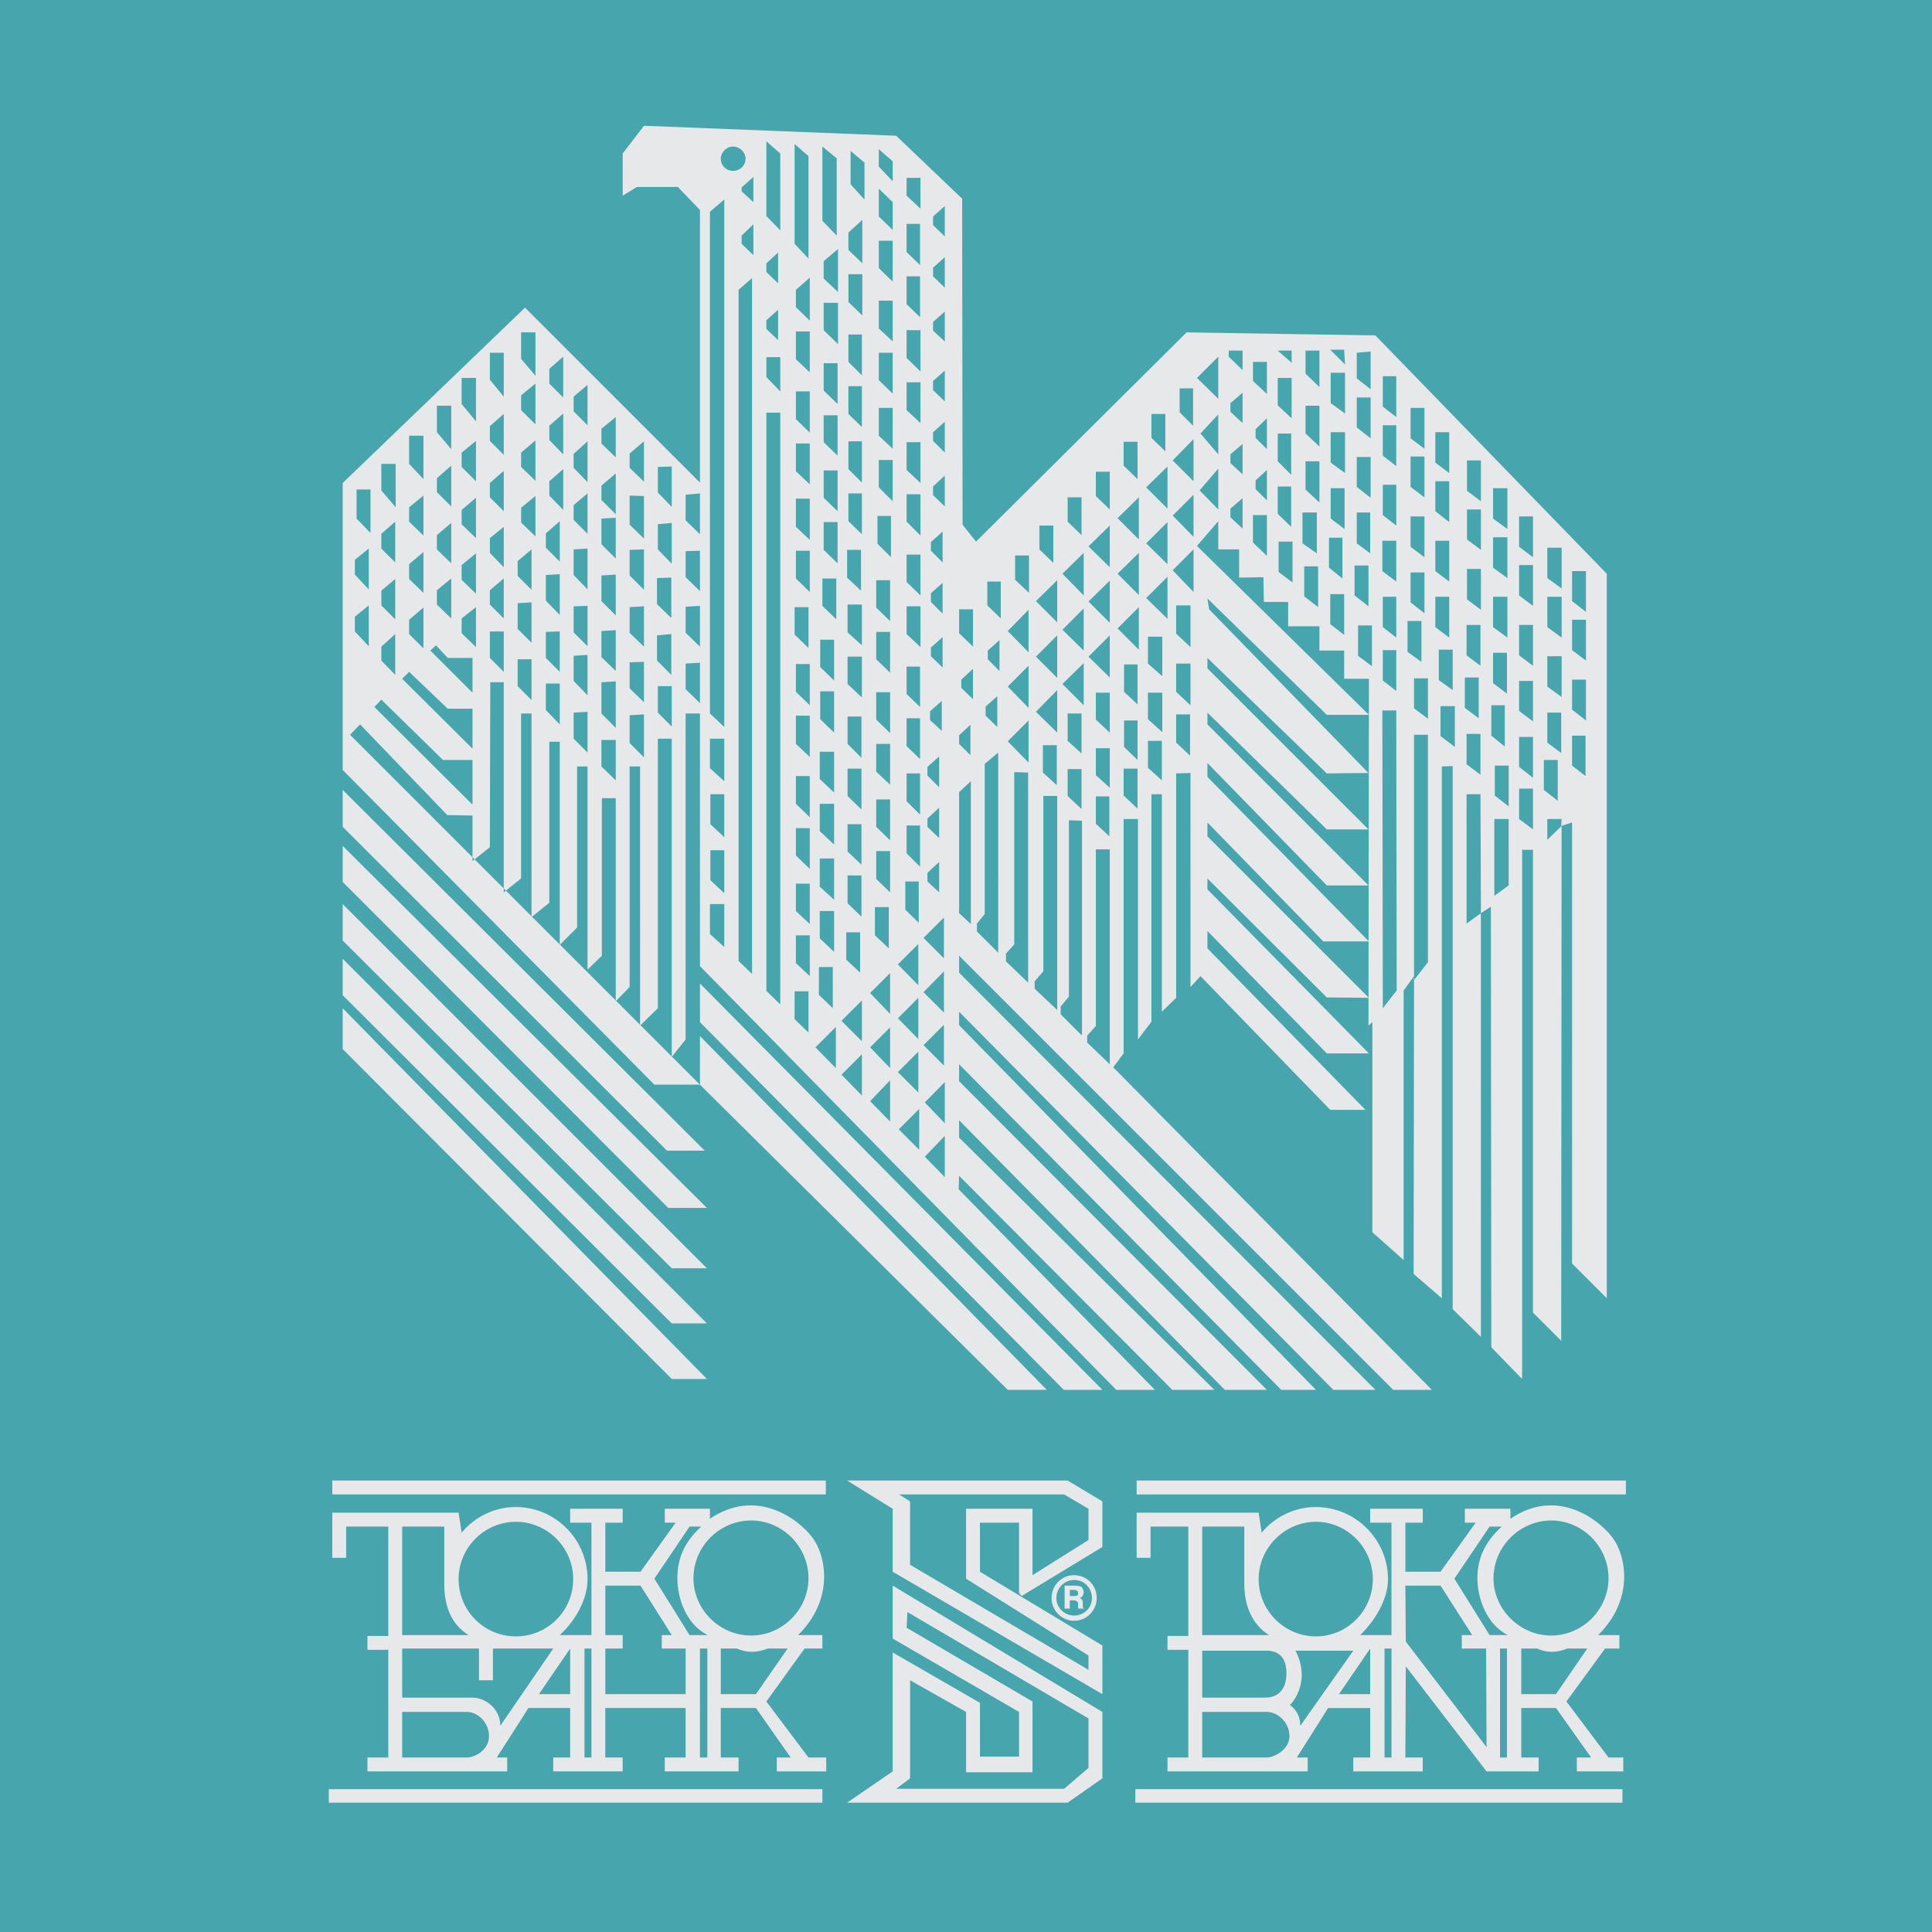 <?xml version="1.0" encoding="utf-8"?>
<!-- Generator: Adobe Illustrator 13.0.0, SVG Export Plug-In . SVG Version: 6.00 Build 14948)  -->
<!DOCTYPE svg PUBLIC "-//W3C//DTD SVG 1.0//EN" "http://www.w3.org/TR/2001/REC-SVG-20010904/DTD/svg10.dtd">
<svg version="1.0" id="Layer_1" xmlns="http://www.w3.org/2000/svg" xmlns:xlink="http://www.w3.org/1999/xlink" x="0px" y="0px"
	 width="192.756px" height="192.756px" viewBox="0 0 192.756 192.756" enable-background="new 0 0 192.756 192.756"
	 xml:space="preserve">
<g>
	<polygon fill-rule="evenodd" clip-rule="evenodd" fill="#47A5AE" points="0,0 192.756,0 192.756,192.756 0,192.756 0,0 	"/>
	<path fill-rule="evenodd" clip-rule="evenodd" fill="#E7E8E9" d="M73.127,17.05c-0.649,0-1.212-0.52-1.212-1.213
		c0-0.649,0.563-1.212,1.212-1.212c0.693,0,1.256,0.563,1.256,1.212C74.383,16.53,73.82,17.05,73.127,17.05L73.127,17.05z
		 M40.818,43.469h1.429V47.8l-1.429-1.516V43.469L40.818,43.469z M35.404,61.529l1.386-1.126v4.071l-1.386-1.473V61.529
		L35.404,61.529z M54.807,48.016l1.386-1.212v4.071l-1.386-1.429V48.016L54.807,48.016z M54.807,42.473l1.386-1.213v4.071
		l-1.386-1.429V42.473L54.807,42.473z M54.807,36.799l1.386-1.212v4.071l-1.386-1.386V36.799L54.807,36.799z M48.874,53.69
		l1.386-1.126v4.028l-1.386-1.43V53.69L48.874,53.69z M48.874,48.189l1.386-1.213v4.028l-1.386-1.386V48.189L48.874,48.189z
		 M48.874,42.516l1.386-1.213v4.071l-1.386-1.386V42.516L48.874,42.516z M51.992,50.658l1.43-1.169v4.028l-1.43-1.386V50.658
		L51.992,50.658z M51.992,45.158l1.43-1.213v4.028l-1.43-1.386V45.158L51.992,45.158z M51.992,39.441l1.43-1.169v4.071l-1.43-1.429
		V39.441L51.992,39.441z M46.059,56.375l1.429-1.169v4.028l-1.429-1.386V56.375L46.059,56.375z M46.059,50.875l1.429-1.212v4.028
		l-1.429-1.386V50.875L46.059,50.875z M46.059,45.158l1.429-1.169v4.028l-1.429-1.429V45.158L46.059,45.158z M43.59,58.887
		l1.429-1.17v3.985l-1.429-1.386V58.887L43.59,58.887z M43.59,53.387l1.429-1.213v4.028l-1.429-1.386V53.387L43.59,53.387z
		 M43.59,47.713l1.429-1.256v4.071l-1.429-1.429V47.713L43.59,47.713z M40.818,61.832l1.429-1.213v4.071l-1.429-1.429V61.832
		L40.818,61.832z M40.818,56.288l1.429-1.212v4.071l-1.429-1.386V56.288L40.818,56.288z M40.818,50.615l1.429-1.169v3.984
		l-1.429-1.386V50.615L40.818,50.615z M38.046,64.517l1.386-1.256v4.071l-1.386-1.43V64.517L38.046,64.517z M38.046,58.93
		l1.386-1.169v4.028l-1.386-1.386V58.93L38.046,58.93z M38.046,53.256l1.386-1.212v4.071l-1.386-1.386V53.256L38.046,53.256z
		 M57.232,71.101l1.386-0.087v4.071l-1.386-1.386V71.101L57.232,71.101z M57.232,65.427l1.386-0.086v4.027l-1.386-1.429V65.427
		L57.232,65.427z M60.004,68.068l1.429-0.086v4.634l-1.429-1.429V68.068L60.004,68.068z M60.004,62.958l1.429-0.086v4.071
		l-1.429-1.386V62.958L60.004,62.958z M62.819,71.36l1.429-0.086v4.288l-1.429-1.43V71.36L62.819,71.36z M62.819,66.076l1.429-0.043
		v4.028l-1.429-1.386V66.076L62.819,66.076z M126.398,41.736l-1.127,1.083v0.866l1.127,1.126V41.736L126.398,41.736z M75.163,22.377
		l-1.169,1.126v0.823l1.169,1.126V22.377L75.163,22.377z M77.631,30.909l-1.169,1.04v0.866l1.169,1.126V30.909L77.631,30.909z
		 M75.163,17.656l-1.169,1.04v0.39l1.169,1.083V17.656L75.163,17.656z M77.631,25.192l-1.169,1.083v0.866l1.169,1.126V25.192
		L77.631,25.192z M94.262,20.558l-1.169,1.039v0.866l1.169,1.126V20.558L94.262,20.558z M94.262,36.972l-1.169,1.04v0.91
		l1.169,1.126V36.972L94.262,36.972z M99.502,69.455l-1.168,1.04v0.909l1.168,1.126V69.455L99.502,69.455z M107.947,81.884
		l-1.299-0.043v17.584l-0.822,0.996v0.779l2.121,2.121V81.884L107.947,81.884z M110.721,84.743h-1.387v17.626l-0.865,0.953v0.693
		l2.252,2.166V84.743L110.721,84.743z M105.479,79.416h-1.385v17.497l-0.867,0.995v0.736l2.252,2.123V79.416L105.479,79.416z
		 M102.578,77.077l-1.387-0.043v17.194l-0.822,0.91v0.78l2.209,2.122V77.077L102.578,77.077z M99.59,75.085l-1.344,1.126v14.985
		l-0.779,0.953v0.779l2.123,2.123V75.085L99.59,75.085z M96.861,77.943l-1.169,1.083v12.083l1.169,1.083V77.943L96.861,77.943z
		 M96.818,72.313l-1.126,1.04v0.866l1.126,1.126V72.313L96.818,72.313z M93.699,75.475l-1.169,1.04v0.866l1.169,1.169V75.475
		L93.699,75.475z M94.045,53.04l-1.169,1.04v0.866l1.169,1.169V53.04L94.045,53.04z M123.973,39.181l-1.213,1.04v0.866l1.213,1.126
		V39.181L123.973,39.181z M126.398,46.89l-1.127,1.039v0.867l1.127,1.126V46.89L126.398,46.89z M94.262,25.668l-1.169,1.04v0.866
		l1.169,1.126V25.668L94.262,25.668z M94.262,42.083l-1.169,1.04v0.866l1.169,1.169V42.083L94.262,42.083z M93.699,80.585
		l-1.169,1.083v0.823l1.169,1.126V80.585L93.699,80.585z M94.045,58.15l-1.169,1.04v0.866l1.169,1.169V58.15L94.045,58.15z
		 M123.973,44.292l-1.213,1.04v0.866l1.213,1.126V44.292L123.973,44.292z M94.262,31.082l-1.169,1.04v0.866l1.169,1.083V31.082
		L94.262,31.082z M99.719,63.868l-1.168,1.039v0.867l1.168,1.169V63.868L99.719,63.868z M97.077,66.726l-1.169,1.083v0.823
		l1.169,1.126V66.726L97.077,66.726z M93.959,69.931l-1.169,1.04v0.866l1.169,1.083V69.931L93.959,69.931z M94.262,47.453
		l-1.169,1.083v0.866l1.169,1.126V47.453L94.262,47.453z M93.699,85.999l-1.169,1.083v0.866l1.169,1.083V85.999L93.699,85.999z
		 M94.045,63.564l-1.169,1.039v0.867l1.169,1.126V63.564L94.045,63.564z M123.973,49.706l-1.213,1.039v0.866l1.213,1.126V49.706
		L123.973,49.706z M134.107,34.893h-1.387l1.473,1.473L134.107,34.893L134.107,34.893z M136.75,35.066l-1.387,0.13v2.555
		l1.387,1.083V35.066L136.75,35.066z M139.305,37.535h-1.342v3.032l1.342,1.04V37.535L139.305,37.535z M142.119,40.697h-1.385v3.032
		l1.385,1.04V40.697L142.119,40.697z M144.588,43.122h-1.385v3.032l1.385,1.04V43.122L144.588,43.122z M147.75,45.937h-1.387v3.032
		l1.387,1.04V45.937L147.75,45.937z M150.393,48.709h-1.43v3.031l1.43,1.04V48.709L150.393,48.709z M152.947,51.524h-1.387v3.032
		l1.387,1.04V51.524L152.947,51.524z M155.805,54.643h-1.428v3.032l1.428,1.039V54.643L155.805,54.643z M158.23,56.981h-1.385v2.988
		l1.385,1.083V56.981L158.23,56.981z M134.193,37.188h-1.43v3.032l1.43,1.04V37.188L134.193,37.188z M131.639,34.98h-1.387v2.295
		l1.387,1.343V34.98L131.639,34.98z M136.75,39.657h-1.387v2.988l1.387,1.083V39.657L136.75,39.657z M139.305,42.429h-1.342v3.032
		l1.342,1.04V42.429L139.305,42.429z M142.119,45.547h-1.385v3.032l1.385,1.04V45.547L142.119,45.547z M144.588,48.016h-1.385v2.988
		l1.385,1.083V48.016L144.588,48.016z M147.75,50.832h-1.387v2.988l1.387,1.039V50.832L147.75,50.832z M150.393,53.603h-1.43v3.032
		l1.43,1.04V53.603L150.393,53.603z M152.947,56.375h-1.387v3.032l1.387,1.04V56.375L152.947,56.375z M155.805,59.537h-1.428v3.032
		l1.428,1.039V59.537L155.805,59.537z M158.23,61.832h-1.385v3.032l1.385,1.039V61.832L158.23,61.832z M134.193,43.122h-1.43v3.032
		l1.43,1.04V43.122L134.193,43.122z M131.639,40.48h-1.387v2.771l1.387,1.299V40.48L131.639,40.48z M136.75,45.591h-1.387v2.988
		l1.387,1.083V45.591L136.75,45.591z M139.305,48.363h-1.342v3.031l1.342,1.04V48.363L139.305,48.363z M142.119,51.524h-1.385v3.032
		l1.385,1.04V51.524L142.119,51.524z M144.588,53.95h-1.385v3.032l1.385,1.04V53.95L144.588,53.95z M147.75,56.765h-1.387v3.032
		l1.387,1.04V56.765L147.75,56.765z M150.393,59.537h-1.43v3.032l1.43,1.039V59.537L150.393,59.537z M152.947,62.352h-1.387v3.031
		l1.387,1.04V62.352L152.947,62.352z M155.805,65.47h-1.428v3.031l1.428,1.04V65.47L155.805,65.47z M158.23,67.809h-1.385v2.988
		l1.385,1.083V67.809L158.23,67.809z M158.188,73.396h-1.342v2.989l1.342,1.04V73.396L158.188,73.396z M155.762,71.101h-1.385v2.988
		l1.385,1.039V71.101L155.762,71.101z M152.947,67.938h-1.387v2.988l1.387,1.04V67.938L152.947,67.938z M150.348,65.124h-1.385
		v3.032l1.385,1.04V65.124L150.348,65.124z M147.707,62.352h-1.387v3.031l1.387,1.04V62.352L147.707,62.352z M144.588,59.537h-1.385
		v3.032l1.385,1.039V59.537L144.588,59.537z M142.119,57.111h-1.385V60.1l1.385,1.083V57.111L142.119,57.111z M139.305,53.95h-1.387
		v3.032l1.387,1.04V53.95L139.305,53.95z M136.705,51.135h-1.342v3.075l1.342,0.996V51.135L136.705,51.135z M128.867,34.98h-1.387
		l1.387,1.212V34.98L128.867,34.98z M123.973,34.98h-1.387v0.606l1.387,1.342V34.98L123.973,34.98z M126.398,36.106h-1.387v1.906
		l1.387,1.299V36.106L126.398,36.106z M128.867,37.708h-1.387v2.729l1.387,1.299V37.708L128.867,37.708z M128.824,43.252h-1.344
		v2.772l1.344,1.343V43.252L128.824,43.252z M97.077,60.792h-1.386v2.382l1.386,1.342V60.792L97.077,60.792z M105.09,52.434h-1.387
		v2.382l1.387,1.342V52.434L105.09,52.434z M113.492,44.075h-1.387v2.382l1.387,1.343V44.075L113.492,44.075z M99.85,58.021h-1.344
		v2.382l1.344,1.299V58.021L99.85,58.021z M107.904,49.619h-1.385v2.425l1.385,1.343V49.619L107.904,49.619z M116.264,41.303h-1.387
		v2.382l1.387,1.343V41.303L116.264,41.303z M102.664,55.422h-1.385v2.425l1.385,1.299V55.422L102.664,55.422z M110.721,47.063
		h-1.387v2.425l1.387,1.343V47.063L110.721,47.063z M119.035,38.748h-1.342v2.382l1.342,1.343V38.748L119.035,38.748z
		 M80.663,15.577l-1.386-1.213v9.961l1.386,1.473V15.577L80.663,15.577z M83.478,15.793l-1.429-1.169v7.406l1.429,1.473V15.793
		L83.478,15.793z M89.065,16.097l-1.386-1.213v1.732l1.386,1.473V16.097L89.065,16.097z M86.25,16.227l-1.386-1.169v3.334
		l1.386,1.516V16.227L86.25,16.227z M77.848,15.317l-1.386-1.213v7.45l1.386,1.429V15.317L77.848,15.317z M77.848,35.63h-1.386
		v1.992l1.386,1.429V35.63L77.848,35.63z M72.261,73.699h-1.429v2.945l1.429,1.299V73.699L72.261,73.699z M72.261,79.243h-1.386
		v2.988l1.386,1.299V79.243L72.261,79.243z M72.261,84.83h-1.386v2.988l1.386,1.299V84.83L72.261,84.83z M77.848,41.173h-1.386
		v57.688l1.386,1.344V41.173L77.848,41.173z M72.261,19.908l-1.429,1.212v50.066l1.429,1.343V19.908L72.261,19.908z M75.033,27.747
		l-1.343,1.169v66.957l1.343,1.299V27.747L75.033,27.747z M72.261,90.2h-1.429v2.988l1.429,1.3V90.2L72.261,90.2z M105.436,74.349
		h-1.385v2.729l1.385,1.256V74.349L105.436,74.349z M107.904,76.73h-1.385v2.686l1.385,1.299V76.73L107.904,76.73z M107.904,71.187
		h-1.385v2.729l1.385,1.256V71.187L107.904,71.187z M110.721,69.108h-1.387v2.686l1.387,1.299V69.108L110.721,69.108z
		 M110.721,74.652h-1.387v2.685l1.387,1.256V74.652L110.721,74.652z M110.678,79.459h-1.344v2.728l1.344,1.256V79.459
		L110.678,79.459z M113.492,66.293h-1.344v2.729l1.344,1.256V66.293L113.492,66.293z M113.492,71.88h-1.344v2.642l1.344,1.299V71.88
		L113.492,71.88z M113.492,76.687h-1.387v2.686l1.387,1.299V76.687L113.492,76.687z M115.961,63.521h-1.43v2.686l1.43,1.256V63.521
		L115.961,63.521z M115.961,69.108h-1.43v2.642l1.43,1.299V69.108L115.961,69.108z M115.918,73.916h-1.387v2.685l1.387,1.256V73.916
		L115.918,73.916z M118.775,60.403h-1.43v2.815l1.43,1.343V60.403L118.775,60.403z M118.775,66.207h-1.43v2.815l1.43,1.342V66.207
		L118.775,66.207z M118.732,71.273h-1.387v2.815l1.387,1.299V71.273L118.732,71.273z M91.837,17.743h-1.386v1.776l1.386,1.299
		V17.743L91.837,17.743z M85.903,54.859h-1.386v2.772l1.386,1.299V54.859L85.903,54.859z M85.99,44.032h-1.343v2.772l1.343,1.342
		V44.032L85.99,44.032z M85.99,49.229h-1.343V52L85.99,53.3V49.229L85.99,49.229z M85.99,33.377h-1.343v2.729l1.343,1.343V33.377
		L85.99,33.377z M85.99,38.531h-1.343v2.772l1.343,1.299V38.531L85.99,38.531z M86.034,27.357h-1.386v2.772l1.386,1.342V27.357
		L86.034,27.357z M86.034,21.944L84.647,23.2v1.732l1.386,1.343V21.944L86.034,21.944z M83.435,57.717h-1.386v2.729l1.386,1.342
		V57.717L83.435,57.717z M83.565,46.933h-1.386v2.729l1.386,1.342V46.933L83.565,46.933z M83.565,52.087h-1.386v2.771l1.386,1.343
		V52.087L83.565,52.087z M83.565,36.236h-1.386v2.729l1.386,1.343V36.236L83.565,36.236z M83.565,41.433h-1.386v2.685l1.386,1.343
		V41.433L83.565,41.433z M83.608,30.216h-1.429v2.729l1.429,1.386V30.216L83.608,30.216z M83.608,24.846l-1.429,1.212v1.732
		l1.429,1.343V24.846L83.608,24.846z M80.663,60.576h-1.386v2.729l1.386,1.342V60.576L80.663,60.576z M80.793,49.749h-1.386v2.815
		l1.386,1.299V49.749L80.793,49.749z M80.793,54.946h-1.386v2.771l1.386,1.343V54.946L80.793,54.946z M80.793,39.051h-1.386v2.771
		l1.386,1.343V39.051L80.793,39.051z M80.793,44.248h-1.386v2.772l1.386,1.299V44.248L80.793,44.248z M80.793,33.074h-1.386v2.772
		l1.386,1.299V33.074L80.793,33.074z M80.793,27.704l-1.386,1.212v1.732l1.386,1.343V27.704L80.793,27.704z M80.663,98.904h-1.386
		v2.773l1.386,1.342V98.904L80.663,98.904z M80.793,88.165h-1.386v2.728l1.386,1.299V88.165L80.793,88.165z M80.793,93.318h-1.386
		v2.771l1.386,1.299V93.318L80.793,93.318z M80.793,77.424h-1.386v2.771l1.386,1.343V77.424L80.793,77.424z M80.793,82.621h-1.386
		v2.729l1.386,1.343V82.621L80.793,82.621z M80.793,71.403h-1.386v2.815l1.386,1.3V71.403L80.793,71.403z M80.793,66.25h-1.386
		v2.772l1.386,1.342V66.25L80.793,66.25z M83.088,96.48h-1.386v2.772l1.386,1.342V96.48L83.088,96.48z M83.218,85.652h-1.429v2.815
		l1.429,1.3V85.652L83.218,85.652z M83.218,90.893h-1.429v2.729l1.429,1.342V90.893L83.218,90.893z M83.218,74.998h-1.429v2.729
		l1.429,1.343V74.998L83.218,74.998z M83.218,80.195h-1.429v2.729l1.429,1.343V80.195L83.218,80.195z M83.218,68.978h-1.386v2.772
		l1.386,1.343V68.978L83.218,68.978z M83.218,63.824h-1.386v2.729l1.386,1.342V63.824L83.218,63.824z M85.817,93.015h-1.386v2.729
		l1.386,1.299V93.015L85.817,93.015z M85.947,82.231h-1.386v2.729l1.386,1.299V82.231L85.947,82.231z M85.947,87.341h-1.386v2.772
		l1.386,1.343V87.341L85.947,87.341z M85.947,71.49h-1.386v2.728l1.386,1.386V71.49L85.947,71.49z M85.947,76.687h-1.386v2.729
		l1.386,1.342V76.687L85.947,76.687z M85.99,65.513h-1.429v2.729l1.429,1.343V65.513L85.99,65.513z M85.99,60.316h-1.429v2.771
		l1.429,1.299V60.316L85.99,60.316z M88.892,51.481h-1.343v2.771l1.343,1.343V51.481L88.892,51.481z M89.065,40.697h-1.386v2.772
		l1.386,1.299V40.697L89.065,40.697z M89.065,45.894h-1.386v2.729l1.386,1.386V45.894L89.065,45.894z M89.065,29.999h-1.386v2.772
		l1.386,1.299V29.999L89.065,29.999z M89.065,35.196h-1.386v2.729l1.386,1.343V35.196L89.065,35.196z M89.065,24.022h-1.386v2.729
		l1.386,1.343V24.022L89.065,24.022z M89.065,20.168l-1.386-1.343v2.772l1.386,1.343V20.168L89.065,20.168z M88.675,90.503H87.29
		v2.815l1.386,1.299V90.503L88.675,90.503z M88.805,79.762h-1.386v2.729l1.386,1.343V79.762L88.805,79.762z M88.805,84.916h-1.386
		v2.772l1.386,1.343V84.916L88.805,84.916z M88.805,69.065h-1.386v2.729l1.386,1.342V69.065L88.805,69.065z M88.805,74.218h-1.386
		v2.772l1.386,1.299V74.218L88.805,74.218z M88.805,63.044h-1.386v2.729l1.386,1.342V63.044L88.805,63.044z M88.805,57.891h-1.386
		v2.729l1.386,1.343V57.891L88.805,57.891z M91.664,87.948h-1.342v2.815l1.342,1.299V87.948L91.664,87.948z M91.793,77.164h-1.342
		v2.772l1.342,1.343V77.164L91.793,77.164z M91.793,82.361h-1.342v2.772l1.342,1.342V82.361L91.793,82.361z M91.793,66.509h-1.342
		v2.729l1.342,1.299V66.509L91.793,66.509z M91.793,71.664h-1.342v2.771l1.342,1.299V71.664L91.793,71.664z M91.837,60.49h-1.386
		v2.771l1.386,1.299V60.49L91.837,60.49z M91.837,55.335h-1.386v2.729l1.386,1.343V55.335L91.837,55.335z M91.837,44.118h-1.386
		v2.772l1.386,1.299V44.118L91.837,44.118z M91.837,32.944h-1.386v2.772l1.386,1.343V32.944L91.837,32.944z M91.793,22.333h-1.342
		v2.815l1.342,1.299V22.333L91.793,22.333z M91.837,49.315h-1.386v2.729l1.386,1.386V49.315L91.837,49.315z M91.837,38.142h-1.386
		v2.772l1.386,1.299V38.142L91.837,38.142z M91.793,27.574h-1.342v2.772l1.342,1.299V27.574L91.793,27.574z M131.639,46.024h-1.387
		v2.815l1.387,1.299V46.024L131.639,46.024z M134.15,48.709h-1.387v3.031l1.387,1.04V48.709L134.15,48.709z M131.379,51.135h-1.43
		v3.075l1.43,0.996V51.135L131.379,51.135z M128.824,48.536h-1.344v2.729l1.344,1.3V48.536L128.824,48.536z M133.934,53.646h-1.342
		v2.988l1.342,1.083V53.646L133.934,53.646z M136.533,56.418h-1.387v2.988l1.387,1.083V56.418L136.533,56.418z M139.305,59.537
		h-1.342v3.032l1.342,1.039V59.537L139.305,59.537z M141.816,61.962h-1.387v3.075l1.387,0.996V61.962L141.816,61.962z
		 M144.936,64.82h-1.387v3.032l1.387,0.996V64.82L144.936,64.82z M147.533,67.592h-1.385v3.032l1.385,1.04V67.592L147.533,67.592z
		 M150.133,70.364h-1.344v3.032l1.344,1.083V70.364L150.133,70.364z M152.947,73.526h-1.387v2.988l1.387,1.083V73.526
		L152.947,73.526z M155.416,75.821h-1.387v2.989l1.387,1.083V75.821L155.416,75.821z M128.953,54.036h-1.385v3.032l1.385,1.04
		V54.036L128.953,54.036z M126.398,51.394h-1.387v2.729l1.387,1.342V51.394L126.398,51.394z M131.508,56.505h-1.385v2.989
		l1.385,1.083V56.505L131.508,56.505z M134.107,59.277h-1.387v2.988l1.387,1.083V59.277L134.107,59.277z M136.879,62.395h-1.385
		v3.032l1.385,1.04V62.395L136.879,62.395z M139.305,64.864h-1.342v3.031l1.342,1.04V64.864L139.305,64.864z M142.467,67.679h-1.387
		v2.989l1.387,1.039V67.679L142.467,67.679z M145.15,70.451h-1.428v2.988l1.428,1.083V70.451L145.15,70.451z M147.707,73.222h-1.387
		v3.032l1.387,1.04V73.222L147.707,73.222z M150.521,76.384h-1.385v2.988l1.385,1.083V76.384L150.521,76.384z M152.947,78.679
		h-1.387v3.032l1.387,1.039V78.679L152.947,78.679z M149.092,81.711h1.43v6.626l-1.43,1.04V81.711L149.092,81.711z M146.32,79.243
		h1.387l0.043,11.867l-1.43,1.04V79.243L146.32,79.243z M137.918,70.884h1.387l0.043,27.935l-1.385,1.775L137.918,70.884
		L137.918,70.884z M141.08,73.309h1.387v22.694l-1.387,1.776V73.309L141.08,73.309z M65.634,68.458h1.386v4.028l-1.386-1.386V68.458
		L65.634,68.458z M60.004,73.829h1.429v4.028l-1.429-1.386V73.829L60.004,73.829z M54.46,68.199h1.386v4.071L54.46,70.84V68.199
		L54.46,68.199z M48.874,63.001h1.386v4.028l-1.386-1.386V63.001L48.874,63.001z M51.646,60.186l1.386-0.086v4.028l-1.386-1.386
		V60.186L51.646,60.186z M51.646,65.773h1.386v4.071l-1.386-1.386V65.773L51.646,65.773z M54.46,63.044l1.386-0.043v4.028
		l-1.386-1.386V63.044L54.46,63.044z M54.46,57.371l1.386-0.087v4.071l-1.386-1.429V57.371L54.46,57.371z M57.232,60.49l1.386-0.043
		v4.028l-1.386-1.386V60.49L57.232,60.49z M57.232,54.816l1.386-0.087V58.8l-1.386-1.429V54.816L57.232,54.816z M60.004,57.415
		l1.429-0.087v4.071l-1.429-1.429V57.415L60.004,57.415z M60.004,51.741l1.429-0.086v4.071l-1.429-1.429V51.741L60.004,51.741z
		 M62.819,60.576l1.429-0.086v4.027l-1.429-1.386V60.576L62.819,60.576z M62.819,54.859l1.429-0.043v4.028l-1.429-1.429V54.859
		L62.819,54.859z M65.548,63.391l1.429-0.13v4.071l-1.429-1.43V63.391L65.548,63.391z M65.548,57.674l1.429-0.043v4.028
		l-1.429-1.386V57.674L65.548,57.674z M68.406,66.207l1.429-0.087v4.028l-1.429-1.386V66.207L68.406,66.207z M68.406,60.533
		l1.429-0.086v4.071l-1.429-1.386V60.533L68.406,60.533z M68.406,54.989l1.429-0.043v4.028l-1.429-1.386V54.989L68.406,54.989z
		 M68.406,49.359l1.429-0.13V53.3l-1.429-1.386V49.359L68.406,49.359z M65.634,52.304l1.386-0.13v4.071l-1.386-1.429V52.304
		L65.634,52.304z M65.634,46.587l1.386-0.043v4.028l-1.386-1.429V46.587L65.634,46.587z M62.819,49.445l1.429,0.043v4.244
		l-1.429-1.386V49.445L62.819,49.445z M62.819,45.245l1.429-1.213v4.028l-1.429-1.386V45.245L62.819,45.245z M57.232,50.398
		l1.386-1.169v4.027l-1.386-1.386V50.398L57.232,50.398z M44.196,75.821h2.945v4.461l-9.788-9.745l0.693-0.736L44.196,75.821
		L44.196,75.821z M44.672,70.71h2.469v3.984l-7.016-6.973l0.693-0.693L44.672,70.71L44.672,70.71z M44.672,65.643h2.469v3.465
		l-4.201-4.201l0.563-0.52L44.672,65.643L44.672,65.643z M46.059,61.702l1.429-1.126v3.984l-1.429-1.386V61.702L46.059,61.702z
		 M48.874,58.887l1.386-1.17v3.985l-1.386-1.386V58.887L48.874,58.887z M51.646,55.985l1.386-1.169v4.028l-1.386-1.386V55.985
		L51.646,55.985z M54.46,53.213L55.847,52v4.028l-1.386-1.386V53.213L54.46,53.213z M60.004,48.449l1.429-1.212v4.071l-1.429-1.429
		V48.449L60.004,48.449z M60.004,42.776l1.429-1.169v4.028l-1.429-1.386V42.776L60.004,42.776z M57.232,45.288l1.386-1.256v4.071
		l-1.386-1.429V45.288L57.232,45.288z M57.232,39.571l1.386-1.169v4.028l-1.386-1.386V39.571L57.232,39.571z M35.404,55.855
		l1.386-1.126V58.8l-1.386-1.473V55.855L35.404,55.855z M35.577,48.839h1.386v4.331l-1.386-1.429V48.839L35.577,48.839z
		 M51.992,33.161h1.43v4.331l-1.43-1.689V33.161L51.992,33.161z M48.874,35.196h1.386v4.375l-1.386-1.689V35.196L48.874,35.196z
		 M46.059,37.708h1.429v4.331l-1.429-1.732V37.708L46.059,37.708z M43.59,40.48h1.429v4.331l-1.429-1.689V40.48L43.59,40.48z
		 M38.046,46.284h1.429v4.331l-1.429-1.689V46.284L38.046,46.284z M111.5,51.698l2.121-2.079v4.201L111.5,51.698L111.5,51.698z
		 M111.5,57.241l2.121-2.079v4.201L111.5,57.241L111.5,57.241z M111.5,62.698l2.121-2.122v4.244L111.5,62.698L111.5,62.698z
		 M100.543,62.958l2.078-2.122v4.244L100.543,62.958L100.543,62.958z M100.543,68.501l2.078-2.079v4.201L100.543,68.501
		L100.543,68.501z M100.543,73.959l2.078-2.079v4.201L100.543,73.959L100.543,73.959z M114.357,48.623l2.123-2.079v4.201
		L114.357,48.623L114.357,48.623z M114.357,54.209l2.123-2.122v4.201L114.357,54.209L114.357,54.209z M114.357,59.667l2.123-2.122
		v4.201L114.357,59.667L114.357,59.667z M103.357,59.97l2.121-2.079v4.201L103.357,59.97L103.357,59.97z M103.357,65.513
		l2.121-2.122v4.245L103.357,65.513L103.357,65.513z M103.357,71.014l2.121-2.166v4.245L103.357,71.014L103.357,71.014z
		 M119.686,48.925l1.861-2.165v4.071L119.686,48.925L119.686,48.925z M119.771,43.252l1.775-1.905v3.984L119.771,43.252
		L119.771,43.252z M119.426,37.708l2.121-2.122v4.201L119.426,37.708L119.426,37.708z M117,45.937l2.078-2.122v4.201L117,45.937
		L117,45.937z M117,51.438l2.078-2.079v4.201L117,51.438L117,51.438z M117,56.895l2.078-2.079v4.244L117,56.895L117,56.895z
		 M89.671,112.678l2.036-2.035v4.07L89.671,112.678L89.671,112.678z M92.27,109.992l1.992-2.035v4.113L92.27,109.992L92.27,109.992z
		 M92.27,115.406l1.992-2.078v4.113L92.27,115.406L92.27,115.406z M89.584,106.961l2.036-2.035v4.07L89.584,106.961L89.584,106.961z
		 M86.813,109.863l1.992-2.08v4.115L86.813,109.863L86.813,109.863z M83.955,107.221l2.036-2.035v4.113L83.955,107.221
		L83.955,107.221z M81.356,104.492l2.036-2.035v4.113L81.356,104.492L81.356,104.492z M86.813,104.492l1.992-1.992v4.07
		L86.813,104.492L86.813,104.492z M92.14,104.275l2.036-2.035v4.07L92.14,104.275L92.14,104.275z M89.584,101.59l2.036-2.035v4.115
		L89.584,101.59L89.584,101.59z M83.955,101.85l2.036-2.035v4.072L83.955,101.85L83.955,101.85z M86.813,99.078l1.992-1.992v4.072
		L86.813,99.078L86.813,99.078z M92.14,98.992l2.036-2.079v4.114L92.14,98.992L92.14,98.992z M89.584,96.22l2.036-2.036v4.115
		L89.584,96.22L89.584,96.22z M92.14,93.578l2.036-2.036v4.071L92.14,93.578L92.14,93.578z M106,57.241l2.121-2.079v4.245
		L106,57.241L106,57.241z M106,62.828l2.121-2.122v4.201L106,62.828L106,62.828z M106,68.242l2.121-2.079v4.201L106,68.242
		L106,68.242z M108.598,54.513l2.123-2.079v4.158L108.598,54.513L108.598,54.513z M108.598,60.013l2.123-2.079v4.201L108.598,60.013
		L108.598,60.013z M108.598,65.513l2.123-2.122v4.201L108.598,65.513L108.598,65.513z M34.191,48.189l18.19-17.497l17.454,17.454
		V20.948l-2.209-2.296h-4.071l-1.429,0.867v-4.201l2.122-2.772l25.163,0.996l6.583,6.28l0.043,32.526l1.342,1.689l21.006-20.875
		l18.838,0.303l23.086,23.777v72.284l-3.465-3.465V82.058l-1.084,0.347l0.043-0.693h-1.428v2.079l1.428-1.386l-0.043,51.365
		l-2.814-2.814V84.786h-1.084v52.794l-3.074-3.16l-0.043-43.96l-0.996,0.649v42.27l-2.814-2.771v-54.18l-1.084,0.043v53.055
		l-2.814-2.426l0.043-29.711l-1.039,1.43v26.895l-3.119-2.771V101.98l-0.389,0.346l0.043-34.604h-2.469v-2.815h-2.469v-2.425h-3.119
		v-2.426h-2.424l-0.045-2.468l-2.424,0.043v-2.815h-2.08V52l-2.121,2.469l17.15,16.848h-4.201l-11.91-11.607l0.174,1.083
		l15.895,16.328l-4.158,0.043l-11.91-11.521v1.04l16.068,16.068h-4.158l-11.91-11.65v1.169l16.068,16.068h-4.158l-11.91-12.213
		v1.386l16.111,16.415h-4.547l-11.564-11.867v1.386l16.111,16.111l-4.201-0.043l-11.91-11.867v1.083l16.111,16.37h-4.201
		l-11.91-12.212v1.732l15.764,16.111h-3.508l-12.949-13.34l-0.996,1.084V77.12l-1.43,0.043v22.391l-1.428,1.387V79.243h-1.041
		v22.695l-1.342,1.775V81.711h-1.43v23.386l-1.039,1.387l31.789,32.18h-3.854l-43.311-43.31v1.689l41.533,41.621h-4.199
		l-37.334-37.723v1.342l35.602,36.381h-3.465l-32.137-32.482v1.689l30.707,30.793h-4.201l-26.506-26.896v1.732l25.467,25.164h-4.201
		l-21.266-21.352l-0.043,1.342l19.577,20.01h-3.855L69.835,96.393V71.187h-1.429v32.526l-1.386,1.732V73.699h-1.386v26.895
		l-1.775,1.732V76.471h-1.04v22.002L61.433,99.9V79.632h-1.386v15.722l-1.429,1.386V76.471h-1.04v16.068l-1.732,1.732V74.002h-1.04
		V90.07l-1.776,1.429V71.187h-1.04v16.458l-1.732,1.386V68.068h-1.342l-0.043,16.458l-1.732,1.386v-4.547l-2.512-0.043l-8.706-9.052
		l-0.996,1.04l34.908,34.908h-4.547L34.191,76.817V48.189L34.191,48.189z M69.835,103.365l34.604,35.299h-3.896l-30.708-30.447
		V103.365L69.835,103.365z M69.835,98.125l40.149,40.539h-3.855L69.835,101.98V98.125L69.835,98.125z M34.191,78.81l36.121,35.991
		h-3.768l-32.353-32.31V78.81L34.191,78.81z M34.191,84.396l36.337,36.121h-3.854L34.191,87.991V84.396L34.191,84.396z M34.191,90.2
		l36.337,36.337h-3.508L34.191,93.838V90.2L34.191,90.2z M34.191,95.657l36.337,36.38h-3.508L34.191,99.295V95.657L34.191,95.657z
		 M34.191,100.594l36.337,36.986h-3.508l-32.829-32.914V100.594L34.191,100.594z"/>
	<path fill-rule="evenodd" clip-rule="evenodd" fill="#E7E8E9" d="M40.125,170.799h6.453c1.04,0,2.209,0.996,2.209,2.426
		c0,1.387-1.429,2.123-2.209,2.123h-6.453V170.799L40.125,170.799z M40.125,164.477h7.666v3.162h1.386v-3.162h6.02l-5.284,7.709
		c0-1.775-1.559-2.814-2.772-2.814h-7.016V164.477L40.125,164.477z M56.886,164.477l-3.119,4.547h3.119V164.477L56.886,164.477z
		 M68.796,152.307h1.17c-1.906,1.732-2.382,3.465-2.382,5.197c0,1.861,0.823,4.547,3.031,5.629h-1.819l-3.508-5.629L68.796,152.307
		L68.796,152.307z M71.915,164.477h1.602c0.996,0.434,1.992,0.434,3.075,0h1.992l-3.162,4.547h-3.508V164.477L71.915,164.477z
		 M58.315,164.477h0.692v10.871h-0.692V164.477L58.315,164.477z M69.835,164.477h0.736v10.871h-0.736V164.477L69.835,164.477z
		 M60.394,158.197h3.508l3.119,4.936h-0.996v1.344h2.382v4.547h-8.012v-4.547h1.732v-1.344h-1.732V158.197L60.394,158.197z
		 M40.125,152.307h4.201v5.717c0,2.252,0.693,4.027,2.426,5.109h-6.626V152.307L40.125,152.307z M32.806,178.508h49.243v1.344
		H32.806V178.508L32.806,178.508z M33.152,147.715h49.244v1.387H33.152V147.715L33.152,147.715z M74.946,163.178
		c-3.162,0-5.76-2.6-5.76-5.717c0-3.162,2.599-5.762,5.76-5.762c3.118,0,5.717,2.6,5.717,5.762
		C80.663,160.578,78.064,163.178,74.946,163.178L74.946,163.178z M59.008,163.133v-11.217h-2.122v-1.385h5.24v1.385h-1.732v4.895
		h3.508l3.508-4.895h-1.083v-1.385h4.504v0.996c4.591-3.119,8.749-0.045,10.178,1.818c1.429,1.818,2.252,6.236-1.386,9.787h2.425
		v1.344h-1.775l-3.812,5.283l4.201,5.588h1.775v1.385h-4.937v-1.385h1.386l-3.465-4.938h-3.508v4.938h1.775v1.385h-7.363v-1.385
		h2.079v-4.938h-8.012v4.938h1.732v1.385h-6.93v-1.385h1.689v-4.938h-4.158l-3.162,4.938h1.04v1.385H36.66v-1.385h2.079v-10.742
		H36.66v-1.385h2.079v-10.914h-4.201v3.117h-1.386v-4.504h12.604l0.303,1.992c1.299-1.559,3.248-2.555,5.414-2.555
		c3.941,0,7.146,3.248,7.146,7.189c0,2.078-1.256,4.201-2.771,5.586H59.008L59.008,163.133z M51.472,163.264
		c-3.162,0-5.717-2.555-5.717-5.717c0-3.119,2.555-5.717,5.717-5.717s5.717,2.598,5.717,5.717
		C57.189,160.709,54.634,163.264,51.472,163.264L51.472,163.264z M106.736,158.629v0.607h0.477c0.086,0,0.215-0.043,0.258-0.043
		c0.088-0.045,0.088-0.131,0.088-0.262c0-0.043,0-0.129-0.088-0.215c-0.043-0.045-0.172-0.088-0.303-0.088H106.736L106.736,158.629z
		 M106.217,160.492v-2.295h1.125c0.217,0,0.477,0.086,0.562,0.129c0.131,0.174,0.217,0.346,0.217,0.562
		c0,0.088-0.086,0.26-0.086,0.305c-0.088,0.129-0.217,0.215-0.348,0.26l0,0c0.131,0,0.217,0.086,0.26,0.129
		c0.088,0.131,0.088,0.26,0.088,0.434s0,0.303,0,0.303c0,0.086,0.086,0.131,0.129,0.174h-0.52l-0.086-0.043c0,0,0-0.217,0-0.52
		c0-0.088-0.088-0.174-0.131-0.174c-0.086-0.043-0.129-0.088-0.26-0.088h-0.432v0.824H106.217L106.217,160.492z M107.168,157.633
		c0.996,0,1.775,0.779,1.775,1.82c0,0.951-0.779,1.732-1.775,1.732c-0.951,0-1.775-0.781-1.775-1.732
		C105.393,158.412,106.217,157.633,107.168,157.633L107.168,157.633z M107.168,157.156c1.256,0,2.252,0.996,2.252,2.297
		c0,1.211-0.996,2.252-2.252,2.252s-2.252-1.041-2.252-2.252C104.916,158.152,105.912,157.156,107.168,157.156L107.168,157.156z
		 M89.715,149.102h16.457l2.426,1.43v3.117l-5.586,3.508v-6.625h-6.627v6.973l12.213,7.666v1.428l-17.8-10.48v-6.322L89.715,149.102
		L89.715,149.102z M84.518,147.715h22.002l3.465,2.08v4.547l-8.057,4.895l-0.26-0.305v-7.016H97.77v4.895l12.214,7.363v4.85
		l-20.919-12.213v-6.279L84.518,147.715L84.518,147.715z M89.412,178.465h16.76l2.426-2.078v-4.938l-18.06-10.611l-0.086,1.559
		l12.561,7.363v7.061h-6.627v-6.021l-5.587-3.16v9.787L89.412,178.465L89.412,178.465z M84.518,179.852h22.002l3.465-2.426v-6.627
		l-20.919-12.602v5.283l12.603,7.318v4.461H97.77v-5.369l-8.705-5.025v11.867L84.518,179.852L84.518,179.852z M119.945,170.799
		h6.453c1.039,0,2.252,0.996,2.252,2.426c0,1.387-1.604,2.123-2.252,2.123h-6.453V170.799L119.945,170.799z M128.348,166.945
		c0,1.818-1.039,2.426-2.08,2.426h-6.322v-4.678h6.67C128.043,164.865,128.348,165.906,128.348,166.945L128.348,166.945z
		 M128.693,170.107c0.391-0.348,2.078-2.469,0.562-5.414h5.762l-5.285,7.492C129.732,171.275,129.344,170.582,128.693,170.107
		L128.693,170.107z M136.705,164.477l-3.117,4.547h3.117V164.477L136.705,164.477z M148.615,152.307h1.213
		c-1.904,1.732-2.426,3.465-2.426,5.197c0,1.861,0.867,4.547,3.033,5.629h-1.82l-3.508-5.629L148.615,152.307L148.615,152.307z
		 M151.777,164.477h1.604c0.908,0.434,1.947,0.434,2.988,0h1.992l-3.119,4.547h-3.465V164.477L151.777,164.477z M138.135,164.477
		h0.693v10.871h-0.693V164.477L138.135,164.477z M149.656,164.477h0.691v10.871h-0.691V164.477L149.656,164.477z M140.215,158.197
		h3.508l3.16,4.936h-1.039v1.344h2.426l0.043,9.83l-8.055-10.523L140.215,158.197L140.215,158.197z M119.945,152.307h4.201v5.717
		c0,2.121,0.736,4.027,2.469,5.109h-6.67V152.307L119.945,152.307z M113.275,178.508h48.594v1.344h-48.594V178.508L113.275,178.508z
		 M113.404,147.715h48.811v1.387h-48.811V147.715L113.404,147.715z M154.766,163.178c-3.117,0-5.76-2.6-5.76-5.717
		c0-3.162,2.643-5.762,5.76-5.762c3.119,0,5.717,2.6,5.717,5.762C160.482,160.578,157.885,163.178,154.766,163.178L154.766,163.178z
		 M138.828,163.133v-11.217h-2.123v-1.385h5.242v1.385h-1.732v4.895h3.508l3.508-4.895h-1.082v-1.385h4.547v0.996
		c4.547-3.119,8.705-0.045,10.135,1.818c1.428,1.818,2.252,6.236-1.387,9.787h2.123v1.344h-1.43l-3.855,5.283l4.201,5.588h1.473
		v1.385h-4.633v-1.385h1.428l-3.508-4.938h-3.465v4.938h1.732v1.385h-5.197l-8.055-10.48l-0.043,9.096h1.732v1.385h-6.93v-1.385
		h1.688v-4.938h-4.199l-3.119,4.938h1.082v1.385H116.48v-1.385h2.078v-10.742h-2.078v-1.385h2.078v-10.914h-3.768v3.117h-1.387
		v-4.504h12.172l0.303,1.992c1.299-1.559,3.248-2.555,5.414-2.555c3.939,0,7.189,3.248,7.189,7.189c0,2.078-1.344,4.201-2.773,5.586
		H138.828L138.828,163.133z M131.293,163.264c-3.119,0-5.717-2.555-5.717-5.717c0-3.119,2.598-5.717,5.717-5.717
		c3.117,0,5.674,2.598,5.674,5.717C136.967,160.709,134.41,163.264,131.293,163.264L131.293,163.264z"/>
</g>
</svg>
